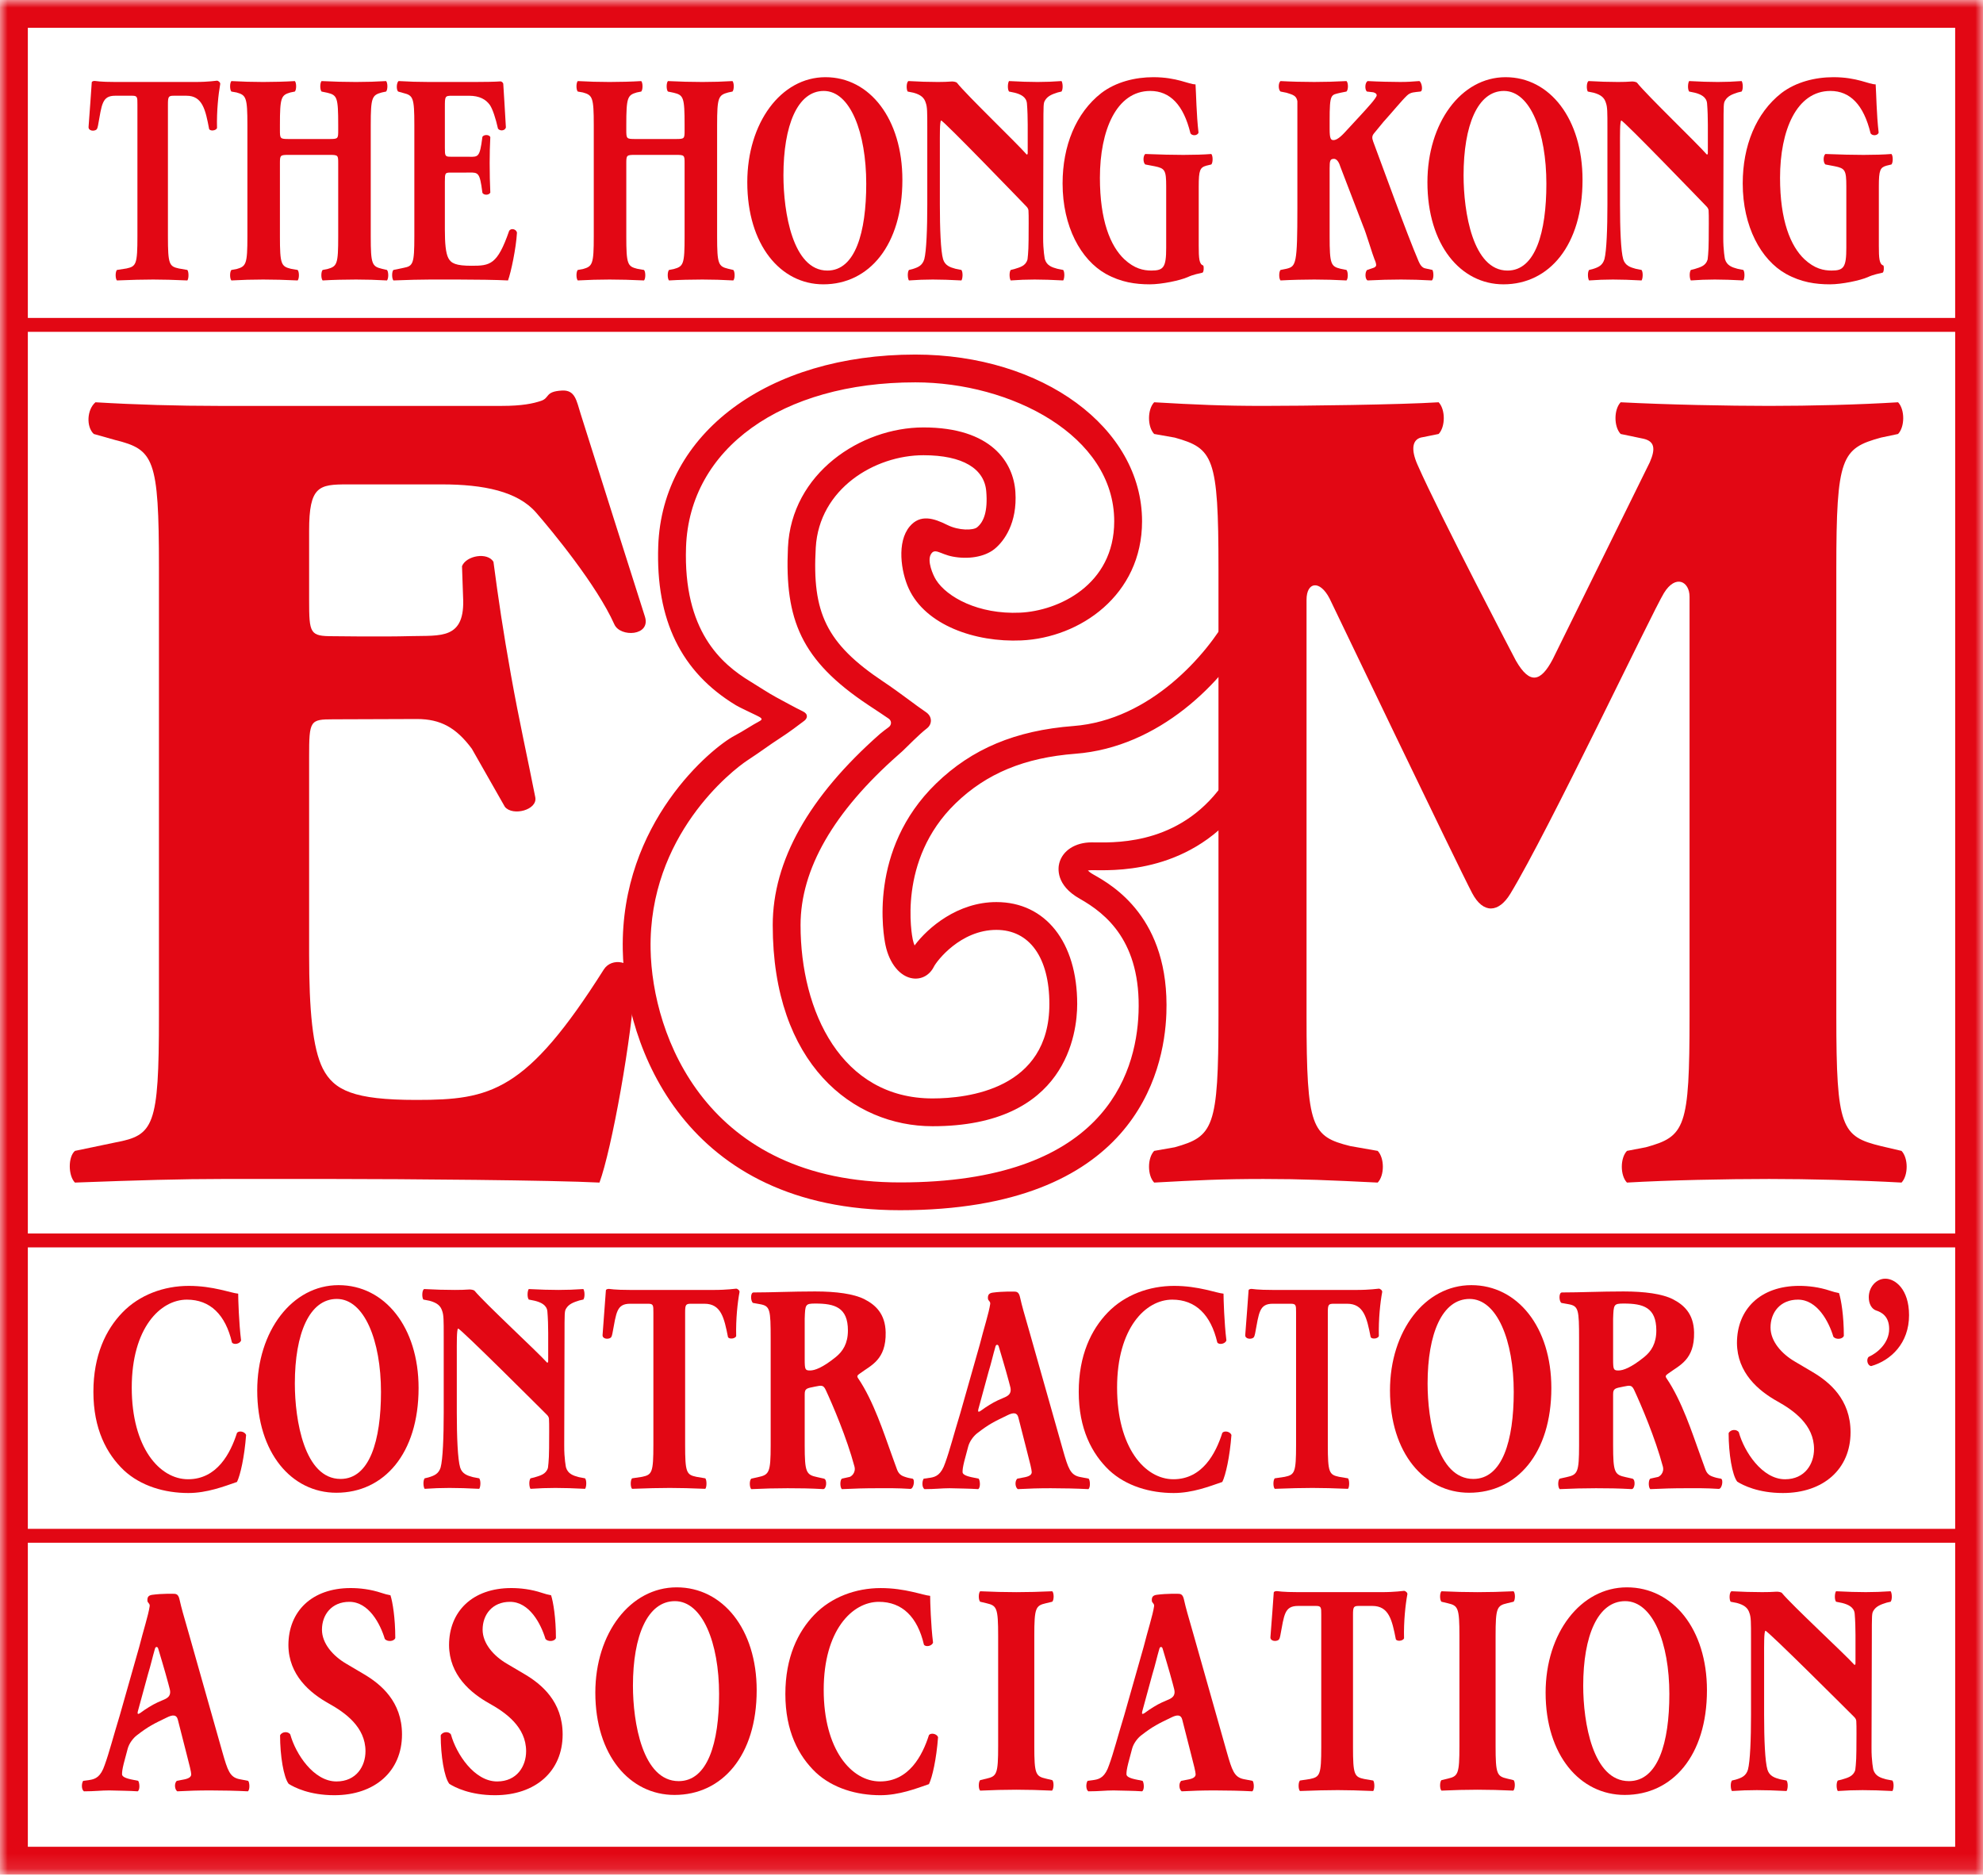 <?xml version="1.0" encoding="UTF-8"?>
<svg width="130px" height="123px" viewBox="0 0 130 123" version="1.1" xmlns="http://www.w3.org/2000/svg" xmlns:xlink="http://www.w3.org/1999/xlink">
    <!-- Generator: Sketch 51.3 (57544) - http://www.bohemiancoding.com/sketch -->
    <title>Group 77</title>
    <desc>Created with Sketch.</desc>
    <defs>
        <polygon id="path-1" points="0 122.886 130 122.886 130 0 0 0"></polygon>
    </defs>
    <g id="About-HKEMCA" stroke="none" stroke-width="1" fill="none" fill-rule="evenodd">
        <g id="about-hkemca" transform="translate(-577, -422)">
            <g id="side-menu">
                <g id="Group-77" transform="translate(577, 422)">
                    <path d="M9.009,6.845 C9.009,6.374 9.009,6.276 8.673,6.276 L7.549,6.276 C6.686,6.276 6.676,6.845 6.426,8.226 C6.412,8.303 6.379,8.449 6.323,8.494 C6.164,8.622 5.786,8.585 5.806,8.317 C5.906,7.002 5.961,6.187 6.015,5.404 C6.021,5.322 6.141,5.306 6.211,5.306 C6.281,5.306 6.519,5.374 7.582,5.374 L12.786,5.374 C13.709,5.374 14.143,5.289 14.227,5.289 C14.311,5.289 14.456,5.408 14.437,5.51 C14.316,6.181 14.199,7.277 14.227,8.396 C14.157,8.572 13.779,8.612 13.709,8.454 C13.472,7.198 13.276,6.276 12.226,6.276 L11.387,6.276 C11.051,6.276 11.009,6.335 11.009,6.845 L11.009,15.499 C11.009,17.324 11.093,17.462 11.723,17.599 L12.282,17.697 C12.381,17.815 12.381,18.266 12.282,18.384 C11.373,18.344 10.674,18.325 10.044,18.325 C9.372,18.325 8.645,18.344 7.666,18.384 C7.554,18.266 7.554,17.815 7.666,17.697 L8.295,17.599 C8.925,17.462 9.009,17.324 9.009,15.499 L9.009,6.845 Z" id="Fill-1" fill="#E20714"></path>
                    <path d="M29.164,9.685 C29.164,10.235 29.178,10.274 29.556,10.274 L30.521,10.274 C31.248,10.274 31.402,10.4 31.556,9.459 L31.626,8.968 C31.724,8.811 32.074,8.811 32.144,8.988 C32.116,9.615 32.101,9.939 32.101,10.684 C32.101,11.43 32.116,11.993 32.144,12.621 C32.074,12.797 31.724,12.817 31.626,12.64 L31.556,12.15 C31.402,11.208 31.248,11.314 30.521,11.314 L29.556,11.314 C29.178,11.314 29.164,11.334 29.164,11.923 L29.164,15.048 C29.164,15.951 29.22,16.578 29.388,16.912 C29.569,17.265 29.89,17.422 30.912,17.422 C32.129,17.422 32.604,17.363 33.374,15.146 C33.486,14.93 33.836,15.009 33.891,15.244 C33.836,16.265 33.499,17.854 33.304,18.384 C32.563,18.345 31.164,18.325 30.017,18.325 L28.199,18.325 C27.527,18.325 26.842,18.345 25.792,18.384 C25.68,18.266 25.68,17.795 25.792,17.697 L26.45,17.56 C27.079,17.442 27.163,17.305 27.163,15.499 L27.163,8.179 C27.163,6.394 27.079,6.257 26.45,6.1 L26.1,6.001 C25.974,5.884 25.988,5.432 26.128,5.314 C26.786,5.354 27.471,5.374 28.143,5.374 L31.108,5.374 C31.821,5.374 32.471,5.361 32.799,5.336 C32.883,5.329 32.989,5.421 32.993,5.502 C33.023,6.013 33.104,7.221 33.165,8.356 C33.109,8.573 32.787,8.612 32.647,8.435 C32.493,7.748 32.298,7.159 32.116,6.885 C31.85,6.512 31.43,6.277 30.745,6.277 L29.625,6.277 C29.164,6.277 29.164,6.316 29.164,7.041 L29.164,9.685 Z" id="Fill-3" fill="#E20714"></path>
                    <path d="M41.646,10.153 C41.073,10.153 41.058,10.173 41.058,10.722 L41.058,15.499 C41.058,17.324 41.142,17.461 41.772,17.619 L42.219,17.697 C42.332,17.815 42.332,18.266 42.219,18.384 C41.422,18.344 40.591,18.325 39.961,18.325 C39.29,18.325 38.59,18.344 37.877,18.384 C37.765,18.266 37.765,17.815 37.877,17.697 L38.213,17.638 C38.842,17.461 38.926,17.324 38.926,15.499 L38.926,8.2 C38.926,6.374 38.842,6.237 38.213,6.061 L37.877,6.002 C37.765,5.884 37.765,5.433 37.877,5.315 C38.562,5.354 39.29,5.374 39.961,5.374 C40.591,5.374 41.422,5.354 42.038,5.315 C42.15,5.433 42.15,5.884 42.038,6.002 L41.744,6.061 C41.142,6.237 41.058,6.374 41.058,8.2 L41.058,8.524 C41.058,9.093 41.073,9.113 41.646,9.113 L44.292,9.113 C44.88,9.113 44.88,9.093 44.88,8.524 L44.88,8.2 C44.88,6.374 44.81,6.237 44.166,6.08 L43.788,6.002 C43.677,5.884 43.677,5.433 43.788,5.315 C44.558,5.354 45.375,5.374 46.047,5.374 C46.732,5.374 47.376,5.354 48.02,5.315 C48.131,5.433 48.131,5.884 48.02,6.002 L47.74,6.061 C47.096,6.237 47.012,6.374 47.012,8.2 L47.012,15.499 C47.012,17.324 47.096,17.461 47.74,17.619 L48.075,17.697 C48.187,17.815 48.187,18.266 48.075,18.384 C47.376,18.344 46.69,18.325 46.047,18.325 C45.348,18.325 44.53,18.344 43.859,18.384 C43.747,18.266 43.747,17.815 43.859,17.697 L44.166,17.638 C44.81,17.461 44.88,17.324 44.88,15.499 L44.88,10.722 C44.88,10.173 44.88,10.153 44.292,10.153 L41.646,10.153 Z" id="Fill-5" fill="#E20714"></path>
                    <path d="M18.939,10.153 C18.365,10.153 18.351,10.173 18.351,10.722 L18.351,15.499 C18.351,17.324 18.435,17.461 19.064,17.619 L19.512,17.697 C19.624,17.815 19.624,18.266 19.512,18.384 C18.715,18.344 17.883,18.325 17.254,18.325 C16.582,18.325 15.883,18.344 15.169,18.384 C15.057,18.266 15.057,17.815 15.169,17.697 L15.505,17.638 C16.135,17.461 16.219,17.324 16.219,15.499 L16.219,8.2 C16.219,6.374 16.135,6.237 15.505,6.061 L15.169,6.002 C15.057,5.884 15.057,5.433 15.169,5.315 C15.855,5.354 16.582,5.374 17.254,5.374 C17.883,5.374 18.715,5.354 19.33,5.315 C19.442,5.433 19.442,5.884 19.33,6.002 L19.037,6.061 C18.435,6.237 18.351,6.374 18.351,8.2 L18.351,8.524 C18.351,9.093 18.365,9.113 18.939,9.113 L21.585,9.113 C22.172,9.113 22.172,9.093 22.172,8.524 L22.172,8.2 C22.172,6.374 22.102,6.237 21.459,6.08 L21.081,6.002 C20.969,5.884 20.969,5.433 21.081,5.315 C21.851,5.354 22.668,5.374 23.339,5.374 C24.025,5.374 24.669,5.354 25.312,5.315 C25.424,5.433 25.424,5.884 25.312,6.002 L25.032,6.061 C24.389,6.237 24.305,6.374 24.305,8.2 L24.305,15.499 C24.305,17.324 24.389,17.461 25.032,17.619 L25.368,17.697 C25.48,17.815 25.48,18.266 25.368,18.384 C24.669,18.344 23.983,18.325 23.339,18.325 C22.64,18.325 21.823,18.344 21.151,18.384 C21.039,18.266 21.039,17.815 21.151,17.697 L21.459,17.638 C22.102,17.461 22.172,17.324 22.172,15.499 L22.172,10.722 C22.172,10.173 22.172,10.153 21.585,10.153 L18.939,10.153 Z" id="Fill-7" fill="#E20714"></path>
                    <path d="M87.167,8.458 C87.167,9.106 87.252,9.184 87.419,9.184 C87.713,9.184 88.055,8.796 88.36,8.462 C89.006,7.756 89.452,7.295 89.898,6.773 C90.083,6.557 90.252,6.329 90.252,6.25 C90.252,6.172 90.218,6.11 90.037,6.051 L89.609,6.001 C89.455,5.865 89.483,5.393 89.665,5.315 C90.378,5.354 91.281,5.373 91.784,5.373 C92.302,5.373 92.487,5.354 93.047,5.314 C93.214,5.393 93.308,5.977 93.117,6.001 C92.727,6.051 92.483,6.029 92.236,6.266 C91.882,6.603 91.297,7.326 90.698,7.986 C90.698,7.986 90.237,8.539 90.067,8.754 C89.953,8.899 89.929,9.031 90.021,9.276 C90.594,10.802 92.213,15.295 93.004,17.139 C93.097,17.353 93.235,17.569 93.463,17.599 L93.91,17.697 C93.995,17.873 93.995,18.286 93.868,18.384 C93.169,18.344 92.498,18.325 91.854,18.325 C91.141,18.325 90.441,18.344 89.658,18.384 C89.476,18.305 89.476,17.815 89.629,17.697 L89.979,17.579 C90.133,17.54 90.217,17.462 90.217,17.383 C90.217,17.304 90.189,17.167 90.105,16.991 C90.021,16.814 89.515,15.145 89.375,14.85 L87.859,10.902 C87.767,10.595 87.614,10.402 87.436,10.413 C87.202,10.427 87.167,10.524 87.167,11.036 L87.167,15.499 C87.167,17.324 87.252,17.462 87.881,17.618 L88.272,17.697 C88.385,17.834 88.385,18.266 88.272,18.384 C87.531,18.344 86.832,18.325 86.16,18.325 C85.531,18.325 84.689,18.344 83.947,18.384 C83.835,18.266 83.835,17.815 83.947,17.697 L84.34,17.618 C84.969,17.462 85.052,17.324 85.052,13.639 L85.052,6.634 C85.052,6.634 85.024,6.466 84.947,6.374 C84.823,6.226 84.686,6.189 84.34,6.08 L83.947,6.001 C83.794,5.884 83.794,5.432 83.947,5.315 C84.647,5.354 85.461,5.373 86.16,5.373 C86.832,5.373 87.531,5.354 88.272,5.315 C88.398,5.432 88.398,5.884 88.272,6.001 L87.881,6.08 C87.252,6.237 87.167,6.099 87.167,7.925 L87.167,8.458 Z" id="Fill-9" fill="#E20714"></path>
                    <path d="M98.592,5.962 C96.871,5.962 95.948,8.219 95.948,11.496 C95.948,13.89 96.549,17.737 98.83,17.737 C100.662,17.737 101.376,15.225 101.376,12.046 C101.376,8.69 100.327,5.962 98.592,5.962 M103.746,11.791 C103.746,16.068 101.572,18.639 98.564,18.639 C95.752,18.639 93.578,16.049 93.578,11.947 C93.578,8.062 95.78,5.06 98.704,5.06 C101.614,5.06 103.746,7.807 103.746,11.791" id="Fill-11" fill="#E20714"></path>
                    <path d="M112.018,15.724 C112.02,15.109 112.035,14.086 112.012,13.811 C111.998,13.641 111.905,13.569 111.813,13.47 C111.813,13.47 106.375,7.828 106.283,7.9 C106.19,7.971 106.203,8.866 106.203,9.592 L106.203,13.4 C106.203,14.989 106.259,16.461 106.413,16.991 C106.539,17.403 106.861,17.52 107.224,17.618 L107.617,17.697 C107.728,17.854 107.7,18.266 107.617,18.384 C106.861,18.345 106.302,18.325 105.741,18.325 C105.224,18.325 104.706,18.345 104.175,18.384 C104.091,18.266 104.063,17.854 104.175,17.697 L104.413,17.638 C104.79,17.52 105.056,17.403 105.182,16.991 C105.322,16.461 105.378,14.989 105.378,13.4 L105.378,8.415 C105.378,7.336 105.378,7.022 105.28,6.747 C105.182,6.414 104.972,6.218 104.482,6.08 L104.091,6.001 C103.993,5.844 104.007,5.374 104.147,5.314 C104.804,5.354 105.504,5.374 106.078,5.374 C106.416,5.374 106.72,5.364 106.973,5.343 C107.075,5.335 107.274,5.366 107.327,5.432 C107.955,6.229 111.277,9.415 111.888,10.122 C111.92,10.16 111.961,10.102 111.961,10.043 C111.961,9.98 111.962,9.93 111.962,9.756 L111.962,8.179 C111.962,7.772 111.948,7.209 111.911,6.78 C111.875,6.351 111.491,6.178 111.114,6.08 L110.736,6.001 C110.624,5.844 110.652,5.432 110.736,5.314 C111.491,5.354 112.037,5.374 112.611,5.374 C113.129,5.374 113.632,5.354 114.177,5.314 C114.262,5.432 114.289,5.844 114.177,6.001 L113.926,6.061 C113.562,6.178 113.259,6.292 113.088,6.599 C112.991,6.771 112.991,6.845 112.991,8.435 C112.991,8.435 112.979,14.74 112.973,15.539 C112.966,16.429 113.085,16.991 113.085,16.991 C113.209,17.403 113.533,17.52 113.896,17.618 L114.289,17.697 C114.4,17.854 114.372,18.266 114.289,18.384 C113.533,18.345 112.973,18.325 112.413,18.325 C111.896,18.325 111.378,18.345 110.847,18.384 C110.763,18.266 110.735,17.854 110.847,17.697 L111.085,17.638 C111.462,17.52 111.819,17.434 111.944,17.022 C111.944,17.022 112.016,16.563 112.018,15.724" id="Fill-13" fill="#E20714"></path>
                    <path d="M123.172,16.108 C123.172,16.932 123.201,17.324 123.467,17.403 C123.523,17.481 123.508,17.815 123.425,17.873 C123.187,17.933 122.823,17.991 122.445,18.168 C121.955,18.384 120.752,18.639 119.969,18.639 C119.018,18.639 118.074,18.502 117.081,17.952 C115.444,17.03 114.248,14.852 114.248,12.026 C114.248,9.573 115.108,7.414 116.787,6.1 C117.738,5.374 119.003,5.06 120.193,5.06 C121.746,5.06 122.515,5.531 122.963,5.531 C123.005,6.119 123.019,7.493 123.159,8.69 C123.103,8.905 122.725,8.925 122.627,8.73 C122.179,6.885 121.298,5.962 119.997,5.962 C117.773,5.962 116.695,8.553 116.695,11.653 C116.695,14.459 117.381,16.127 118.29,16.991 C118.962,17.618 119.557,17.736 120.075,17.736 C120.872,17.736 121.04,17.521 121.04,16.245 L121.04,12.215 C121.04,11.155 120.956,11.037 120.285,10.899 L119.669,10.782 C119.515,10.664 119.515,10.213 119.669,10.095 C120.662,10.134 121.48,10.154 122.165,10.154 C122.837,10.154 123.523,10.134 123.998,10.095 C124.11,10.213 124.11,10.664 123.998,10.782 L123.676,10.86 C123.257,10.978 123.172,11.155 123.172,12.215 L123.172,16.108 Z" id="Fill-15" fill="#E20714"></path>
                    <path d="M54.004,5.962 C52.284,5.962 51.36,8.219 51.36,11.496 C51.36,13.89 51.962,17.737 54.242,17.737 C56.075,17.737 56.788,15.225 56.788,12.046 C56.788,8.69 55.739,5.962 54.004,5.962 M59.158,11.791 C59.158,16.068 56.984,18.639 53.976,18.639 C51.164,18.639 48.99,16.049 48.99,11.947 C48.99,8.062 51.192,5.06 54.116,5.06 C57.026,5.06 59.158,7.807 59.158,11.791" id="Fill-17" fill="#E20714"></path>
                    <path d="M67.431,15.724 C67.432,15.109 67.447,14.086 67.424,13.811 C67.411,13.641 67.317,13.569 67.225,13.47 C67.225,13.47 61.787,7.828 61.695,7.9 C61.602,7.971 61.615,8.866 61.615,9.592 L61.615,13.4 C61.615,14.989 61.671,16.461 61.825,16.991 C61.951,17.403 62.273,17.52 62.637,17.618 L63.028,17.697 C63.14,17.854 63.112,18.266 63.028,18.384 C62.273,18.345 61.713,18.325 61.154,18.325 C60.636,18.325 60.118,18.345 59.587,18.384 C59.503,18.266 59.475,17.854 59.587,17.697 L59.825,17.638 C60.203,17.52 60.468,17.403 60.594,16.991 C60.734,16.461 60.79,14.989 60.79,13.4 L60.79,8.415 C60.79,7.336 60.79,7.022 60.692,6.747 C60.594,6.414 60.384,6.218 59.895,6.08 L59.503,6.001 C59.405,5.844 59.419,5.374 59.559,5.314 C60.216,5.354 60.916,5.374 61.489,5.374 C61.828,5.374 62.132,5.364 62.385,5.343 C62.487,5.335 62.686,5.366 62.739,5.432 C63.367,6.229 66.689,9.415 67.3,10.122 C67.333,10.16 67.374,10.102 67.374,10.043 C67.374,9.98 67.374,9.93 67.374,9.756 L67.374,8.179 C67.374,7.772 67.36,7.209 67.323,6.78 C67.287,6.351 66.904,6.178 66.526,6.08 L66.148,6.001 C66.036,5.844 66.064,5.432 66.148,5.314 C66.904,5.354 67.449,5.374 68.023,5.374 C68.541,5.374 69.044,5.354 69.59,5.314 C69.674,5.432 69.702,5.844 69.59,6.001 L69.338,6.061 C68.974,6.178 68.671,6.292 68.5,6.599 C68.404,6.771 68.403,6.845 68.403,8.435 C68.403,8.435 68.392,14.74 68.386,15.539 C68.378,16.429 68.498,16.991 68.498,16.991 C68.621,17.403 68.945,17.52 69.309,17.618 L69.701,17.697 C69.813,17.854 69.784,18.266 69.701,18.384 C68.945,18.345 68.386,18.325 67.826,18.325 C67.308,18.325 66.791,18.345 66.259,18.384 C66.175,18.266 66.147,17.854 66.259,17.697 L66.497,17.638 C66.875,17.52 67.231,17.434 67.357,17.022 C67.357,17.022 67.429,16.563 67.431,15.724" id="Fill-19" fill="#E20714"></path>
                    <path d="M78.585,16.108 C78.585,16.932 78.613,17.324 78.879,17.403 C78.935,17.481 78.92,17.815 78.837,17.873 C78.599,17.933 78.235,17.991 77.857,18.168 C77.368,18.384 76.164,18.639 75.381,18.639 C74.43,18.639 73.486,18.502 72.493,17.952 C70.857,17.03 69.66,14.852 69.66,12.026 C69.66,9.573 70.521,7.414 72.2,6.1 C73.151,5.374 74.416,5.06 75.605,5.06 C77.158,5.06 77.927,5.531 78.375,5.531 C78.417,6.119 78.431,7.493 78.571,8.69 C78.515,8.905 78.137,8.925 78.04,8.73 C77.591,6.885 76.71,5.962 75.409,5.962 C73.185,5.962 72.107,8.553 72.107,11.653 C72.107,14.459 72.793,16.127 73.703,16.991 C74.374,17.618 74.969,17.736 75.487,17.736 C76.284,17.736 76.452,17.521 76.452,16.245 L76.452,12.215 C76.452,11.155 76.369,11.037 75.697,10.899 L75.081,10.782 C74.927,10.664 74.927,10.213 75.081,10.095 C76.075,10.134 76.892,10.154 77.578,10.154 C78.249,10.154 78.935,10.134 79.41,10.095 C79.523,10.213 79.523,10.664 79.41,10.782 L79.088,10.86 C78.669,10.978 78.585,11.155 78.585,12.215 L78.585,16.108 Z" id="Fill-21" fill="#E20714"></path>
                    <path d="M20.265,39.339 C20.265,41.547 20.322,41.706 21.839,41.706 C21.839,41.706 25.08,41.752 26.928,41.7 C28.879,41.646 30.522,41.957 30.357,39.103 L30.288,37.113 C30.565,36.423 31.948,36.177 32.349,36.826 C32.68,39.33 32.974,41.314 33.5,44.264 C34.025,47.215 34.607,49.784 35.091,52.262 C35.254,53.099 33.611,53.522 33.099,52.892 L30.932,49.084 C29.906,47.699 28.879,47.135 27.339,47.135 L21.839,47.154 C20.322,47.154 20.265,47.233 20.265,49.6 L20.265,62.564 C20.265,66.191 20.49,68.713 21.164,70.054 C21.895,71.474 23.184,72.105 27.287,72.105 C32.179,72.105 34.498,71.591 39.581,63.558 C40.104,62.733 41.437,63.007 41.661,63.952 C41.437,68.053 40.087,75.394 39.3,77.523 C36.321,77.366 26.498,77.287 21.888,77.287 L14.58,77.287 C11.882,77.287 9.127,77.366 4.911,77.523 C4.461,77.052 4.461,75.84 4.911,75.446 L7.553,74.894 C10.083,74.42 10.42,73.868 10.42,66.613 L10.42,37.202 C10.42,30.027 10.083,29.476 7.553,28.845 L6.148,28.449 C5.642,27.978 5.697,26.845 6.26,26.371 C8.902,26.53 11.656,26.609 14.355,26.609 L32.883,26.609 C34.227,26.609 34.947,26.454 35.468,26.279 C36.058,26.082 35.708,25.668 36.836,25.602 C37.709,25.55 37.79,26.258 38.068,27.139 C39.24,30.845 41.295,37.35 42.278,40.418 C42.688,41.7 40.662,41.795 40.276,40.931 C39.121,38.349 36.169,34.779 35.142,33.599 C33.934,32.212 31.714,31.754 28.96,31.754 L22.77,31.754 C20.914,31.754 20.265,31.861 20.265,34.779 L20.265,39.339 Z" id="Fill-23" fill="#E20714"></path>
                    <path d="M87.164,39.236 C86.519,37.989 85.653,38.149 85.653,39.317 L85.653,66.614 C85.653,73.947 85.99,74.498 88.52,75.13 L90.318,75.446 C90.769,75.918 90.769,77.052 90.318,77.523 C87.115,77.366 85.366,77.287 82.837,77.287 C80.139,77.287 78.53,77.366 75.664,77.523 C75.214,77.052 75.214,75.918 75.664,75.446 L77.013,75.208 C79.542,74.498 79.88,73.947 79.88,66.614 L79.88,37.282 C79.88,29.948 79.542,29.396 77.013,28.687 L75.664,28.449 C75.214,27.977 75.214,26.845 75.664,26.371 C78.418,26.53 80.139,26.608 82.837,26.608 C85.366,26.608 91.84,26.53 94.313,26.371 C94.763,26.845 94.763,27.977 94.313,28.449 L93.134,28.687 C92.605,28.843 92.478,29.445 92.926,30.462 C94.417,33.843 99.374,43.301 99.374,43.301 C100.3,44.919 101.02,44.684 101.791,43.22 L108.157,30.302 C108.561,29.376 108.44,28.934 107.764,28.766 L106.246,28.449 C105.794,27.977 105.794,26.845 106.246,26.371 C109.336,26.53 113.28,26.608 115.979,26.608 C118.733,26.608 121.846,26.53 124.433,26.371 C124.882,26.845 124.882,27.977 124.433,28.449 L123.309,28.687 C120.722,29.396 120.384,29.948 120.384,37.282 L120.384,66.614 C120.384,73.947 120.722,74.498 123.309,75.13 L124.659,75.446 C125.108,75.918 125.108,77.052 124.659,77.523 C121.846,77.366 118.564,77.287 115.979,77.287 C113.17,77.287 109.356,77.366 106.658,77.523 C106.209,77.052 106.209,75.918 106.658,75.446 L107.896,75.208 C110.479,74.498 110.762,73.947 110.762,66.614 L110.762,39.115 C110.762,38.115 109.851,37.627 109.085,38.874 C108.318,40.121 101.509,54.488 99.011,58.593 C98.25,59.843 97.238,59.921 96.513,58.553 C95.628,56.882 87.164,39.236 87.164,39.236" id="Fill-25" fill="#E20714"></path>
                    <path d="M59.01,79.335 C44.895,79.335 40.939,68.597 40.827,62.252 C40.679,53.919 46.673,49.002 48.161,48.225 C48.737,47.924 49.247,47.565 49.809,47.266 C50.071,47.127 49.855,47.03 49.58,46.893 C49.248,46.727 48.504,46.389 48.241,46.23 C44.649,44.056 42.985,40.644 43.152,35.8 C43.407,28.406 50.338,23.243 60.007,23.243 C68.341,23.243 74.87,28.044 74.87,34.172 C74.87,39.017 70.792,41.812 66.956,41.982 C63.91,42.119 60.673,40.972 59.575,38.585 C59.065,37.475 58.778,35.529 59.64,34.508 C60.333,33.688 61.218,33.971 62.101,34.412 C62.867,34.795 63.804,34.773 64.055,34.568 C64.498,34.209 64.764,33.511 64.656,32.21 C64.535,30.731 63.131,29.842 60.538,29.842 C57.341,29.842 53.703,32.041 53.479,35.897 C53.233,40.142 54.144,42.177 57.922,44.693 C58.984,45.4 60.074,46.265 60.697,46.68 C61.147,46.98 61.102,47.489 60.771,47.744 C60.212,48.176 59.47,48.956 59.164,49.239 C59.101,49.297 59.01,49.377 58.897,49.477 C54.64,53.226 52.482,56.984 52.482,60.644 C52.482,66.3 55.158,72.007 61.136,72.007 C63.438,72.007 68.794,71.404 68.794,65.819 C68.794,62.775 67.496,60.958 65.321,60.958 C62.964,60.958 61.409,62.998 61.222,63.373 C60.948,63.92 60.425,64.214 59.852,64.14 C59.014,64.032 58.307,63.176 58.051,61.959 C57.919,61.333 56.89,55.711 61.364,51.366 C63.714,49.084 66.574,47.886 70.366,47.594 C75.447,47.204 79.147,42.867 80.533,40.366 L82.129,41.248 C80.189,44.751 75.981,48.991 70.506,49.411 C67.163,49.668 64.662,50.704 62.636,52.672 C58.797,56.4 59.793,61.374 59.837,61.584 C59.87,61.741 59.912,61.871 59.957,61.979 C60.827,60.811 62.783,59.135 65.321,59.135 C68.539,59.135 70.618,61.759 70.618,65.819 C70.618,67.698 69.934,73.829 61.136,73.829 C55.921,73.829 50.658,69.752 50.658,60.644 C50.658,56.438 53.024,52.221 57.69,48.11 C57.791,48.022 58.153,47.742 58.221,47.699 C58.476,47.534 58.46,47.254 58.266,47.114 C58.02,46.939 57.492,46.597 56.91,46.209 C52.514,43.282 51.44,40.626 51.655,35.897 C51.875,31.024 56.43,28.02 60.538,28.02 C64.987,28.02 66.436,30.302 66.566,32.249 C66.701,34.284 65.826,35.478 65.206,35.982 C64.521,36.538 63.424,36.673 62.452,36.486 C61.621,36.326 61.27,35.879 61.014,36.358 C60.785,36.787 61.141,37.661 61.366,38.018 C62.069,39.134 64.134,40.289 66.875,40.162 C69.356,40.052 73.045,38.366 73.045,34.172 C73.045,28.548 66.278,25.065 60.007,25.065 C51.239,25.065 45.198,29.404 44.975,35.862 C44.786,41.359 47.288,43.523 49.186,44.672 C49.71,44.989 50.371,45.432 50.889,45.71 C51.367,45.967 52.162,46.407 52.638,46.635 C53.008,46.813 52.933,47.094 52.728,47.249 C52.353,47.534 51.761,47.985 51.138,48.387 C50.358,48.891 49.976,49.204 49.001,49.843 C47.992,50.503 42.519,54.779 42.651,62.22 C42.752,67.9 46.31,77.513 59.01,77.513 C72.255,77.513 74.488,70.539 74.64,66.382 C74.81,61.737 72.521,59.896 70.785,58.916 C69.205,58.024 69.359,56.903 69.444,56.58 C69.662,55.755 70.495,55.221 71.566,55.221 L71.818,55.224 C73.405,55.243 77.624,55.291 80.37,51.12 L81.894,52.122 C78.6,57.125 73.477,57.067 71.797,57.045 L71.566,57.043 C71.463,57.043 71.381,57.055 71.318,57.069 C71.389,57.137 71.502,57.228 71.683,57.33 C72.922,58.029 76.693,60.159 76.464,66.449 C76.322,70.324 74.338,79.335 59.01,79.335" id="Fill-27" fill="#E20714"></path>
                    <path d="M42.834,86.037 C42.834,85.565 42.834,85.466 42.485,85.466 L41.316,85.466 C40.418,85.466 40.408,86.037 40.147,87.421 C40.133,87.497 40.099,87.643 40.041,87.688 C39.875,87.818 39.482,87.78 39.503,87.511 C39.606,86.194 39.664,85.377 39.72,84.592 C39.726,84.511 39.851,84.493 39.924,84.493 C39.996,84.493 40.244,84.562 41.35,84.562 L46.763,84.562 C47.724,84.562 48.175,84.477 48.262,84.477 C48.349,84.477 48.5,84.596 48.481,84.699 C48.355,85.371 48.233,86.469 48.262,87.591 C48.19,87.768 47.796,87.807 47.724,87.649 C47.476,86.391 47.273,85.466 46.181,85.466 L45.308,85.466 C44.959,85.466 44.915,85.526 44.915,86.037 L44.915,94.708 C44.915,96.537 45.002,96.675 45.658,96.813 L46.239,96.911 C46.341,97.029 46.341,97.482 46.239,97.599 C45.294,97.56 44.566,97.541 43.911,97.541 C43.213,97.541 42.456,97.56 41.437,97.599 C41.321,97.482 41.321,97.029 41.437,96.911 L42.092,96.813 C42.747,96.675 42.834,96.537 42.834,94.708 L42.834,86.037 Z" id="Fill-29" fill="#E20714"></path>
                    <path d="M84.967,86.037 C84.967,85.565 84.967,85.466 84.617,85.466 L83.448,85.466 C82.55,85.466 82.54,86.037 82.28,87.421 C82.265,87.497 82.231,87.643 82.173,87.688 C82.008,87.818 81.614,87.78 81.635,87.511 C81.739,86.194 81.797,85.377 81.853,84.592 C81.858,84.511 81.983,84.493 82.056,84.493 C82.129,84.493 82.376,84.562 83.482,84.562 L88.896,84.562 C89.856,84.562 90.307,84.477 90.394,84.477 C90.482,84.477 90.632,84.596 90.613,84.699 C90.487,85.371 90.366,86.469 90.394,87.591 C90.322,87.768 89.929,87.807 89.856,87.649 C89.609,86.391 89.405,85.466 88.313,85.466 L87.44,85.466 C87.091,85.466 87.048,85.526 87.048,86.037 L87.048,94.708 C87.048,96.537 87.135,96.675 87.79,96.813 L88.372,96.911 C88.473,97.029 88.473,97.482 88.372,97.599 C87.426,97.56 86.698,97.541 86.043,97.541 C85.345,97.541 84.588,97.56 83.569,97.599 C83.454,97.482 83.454,97.029 83.569,96.911 L84.225,96.813 C84.88,96.675 84.967,96.537 84.967,94.708 L84.967,86.037 Z" id="Fill-31" fill="#E20714"></path>
                    <path d="M22.08,85.151 C20.289,85.151 19.329,87.414 19.329,90.697 C19.329,93.096 19.955,96.951 22.326,96.951 C24.233,96.951 24.976,94.434 24.976,91.248 C24.976,87.885 23.884,85.151 22.08,85.151 M27.441,90.992 C27.441,95.279 25.18,97.856 22.05,97.856 C19.125,97.856 16.863,95.259 16.863,91.149 C16.863,87.256 19.154,84.247 22.195,84.247 C25.223,84.247 27.441,87 27.441,90.992" id="Fill-33" fill="#E20714"></path>
                    <path d="M96.34,85.151 C94.55,85.151 93.589,87.414 93.589,90.697 C93.589,93.096 94.216,96.951 96.587,96.951 C98.494,96.951 99.237,94.434 99.237,91.248 C99.237,87.885 98.144,85.151 96.34,85.151 M101.702,90.992 C101.702,95.279 99.441,97.856 96.311,97.856 C93.386,97.856 91.124,95.259 91.124,91.149 C91.124,87.256 93.415,84.247 96.456,84.247 C99.484,84.247 101.702,87 101.702,90.992" id="Fill-35" fill="#E20714"></path>
                    <path d="M35.997,94.934 C35.998,94.318 36.013,93.292 35.99,93.017 C35.976,92.847 35.879,92.775 35.783,92.676 C35.783,92.676 30.127,87.021 30.03,87.093 C29.934,87.165 29.947,88.062 29.947,88.79 L29.947,92.605 C29.947,94.198 30.006,95.672 30.167,96.203 C30.297,96.616 30.631,96.734 31.01,96.833 L31.417,96.911 C31.534,97.069 31.504,97.482 31.417,97.599 C30.631,97.56 30.05,97.541 29.467,97.541 C28.929,97.541 28.39,97.56 27.838,97.599 C27.75,97.482 27.721,97.069 27.838,96.911 L28.084,96.852 C28.478,96.734 28.754,96.616 28.885,96.203 C29.031,95.672 29.089,94.198 29.089,92.605 L29.089,87.61 C29.089,86.528 29.089,86.214 28.988,85.938 C28.885,85.605 28.667,85.408 28.158,85.27 L27.75,85.191 C27.648,85.034 27.663,84.561 27.808,84.503 C28.493,84.542 29.22,84.561 29.817,84.561 C30.169,84.561 30.485,84.553 30.748,84.532 C30.854,84.524 31.061,84.555 31.116,84.62 C31.77,85.419 35.225,88.612 35.861,89.321 C35.894,89.358 35.937,89.3 35.937,89.241 C35.937,89.178 35.938,89.128 35.938,88.953 L35.938,87.373 C35.938,86.965 35.923,86.401 35.885,85.972 C35.847,85.542 35.448,85.368 35.056,85.27 L34.663,85.191 C34.546,85.034 34.576,84.62 34.663,84.503 C35.448,84.542 36.015,84.561 36.613,84.561 C37.151,84.561 37.674,84.542 38.243,84.503 C38.329,84.62 38.358,85.034 38.243,85.191 L37.981,85.25 C37.602,85.368 37.286,85.483 37.109,85.789 C37.009,85.962 37.009,86.037 37.009,87.63 C37.009,87.63 36.996,93.948 36.989,94.749 C36.982,95.641 37.107,96.203 37.107,96.203 C37.236,96.616 37.572,96.734 37.949,96.833 L38.358,96.911 C38.474,97.069 38.444,97.482 38.358,97.599 C37.572,97.56 36.989,97.541 36.407,97.541 C35.869,97.541 35.33,97.56 34.778,97.599 C34.691,97.482 34.661,97.069 34.778,96.911 L35.025,96.852 C35.417,96.734 35.788,96.648 35.919,96.234 C35.919,96.234 35.995,95.775 35.997,94.934" id="Fill-37" fill="#E20714"></path>
                    <path d="M15.615,84.805 C15.615,85.158 15.662,86.728 15.804,87.866 C15.741,88.101 15.317,88.18 15.206,88.003 C14.782,86.179 13.776,85.197 12.252,85.197 C10.507,85.197 8.637,87.061 8.637,90.966 C8.637,94.872 10.445,96.971 12.33,96.971 C14.232,96.971 15.112,95.264 15.537,93.93 C15.662,93.773 16.039,93.831 16.134,94.067 C16.024,95.52 15.756,96.697 15.537,97.148 C14.688,97.442 13.572,97.874 12.346,97.874 C10.806,97.874 9.235,97.422 8.118,96.382 C6.987,95.303 6.123,93.675 6.123,91.241 C6.123,88.847 6.94,87.16 8.024,86.041 C9.14,84.883 10.743,84.295 12.377,84.295 C13.981,84.295 15.143,84.766 15.615,84.805" id="Fill-39" fill="#E20714"></path>
                    <path d="M80.211,84.805 C80.211,85.158 80.258,86.728 80.399,87.866 C80.337,88.101 79.913,88.18 79.802,88.003 C79.378,86.179 78.372,85.197 76.848,85.197 C75.103,85.197 73.233,87.061 73.233,90.966 C73.233,94.872 75.041,96.971 76.927,96.971 C78.828,96.971 79.708,95.264 80.132,93.93 C80.258,93.773 80.636,93.831 80.73,94.067 C80.62,95.52 80.352,96.697 80.132,97.148 C79.284,97.442 78.168,97.874 76.942,97.874 C75.402,97.874 73.831,97.422 72.714,96.382 C71.583,95.303 70.719,93.675 70.719,91.241 C70.719,88.847 71.536,87.16 72.62,86.041 C73.737,84.883 75.339,84.295 76.973,84.295 C78.577,84.295 79.739,84.766 80.211,84.805" id="Fill-41" fill="#E20714"></path>
                    <path d="M59.384,96.834 C59.542,96.891 59.824,96.932 59.824,96.932 C60,96.991 59.896,97.617 59.675,97.603 C58.813,97.547 58.27,97.56 57.489,97.56 C56.675,97.56 56.037,97.58 55.19,97.619 C55.06,97.501 55.06,97.03 55.19,96.932 L55.63,96.834 C55.794,96.834 56.126,96.549 56.016,96.137 C55.514,94.257 54.588,92.099 54.139,91.13 C53.978,90.784 53.862,90.811 53.432,90.898 C52.873,91.01 52.754,91.02 52.754,91.413 L52.754,94.734 C52.754,96.54 52.852,96.677 53.584,96.834 L54.024,96.932 C54.244,97.005 54.184,97.629 53.963,97.617 C53.101,97.568 52.412,97.56 51.63,97.56 C50.816,97.56 50.1,97.58 49.253,97.619 C49.123,97.501 49.123,97.03 49.253,96.932 L49.693,96.834 C50.425,96.677 50.523,96.54 50.523,94.734 L50.523,87.788 C50.523,85.826 50.49,85.609 49.807,85.492 L49.367,85.413 C49.205,85.315 49.179,84.726 49.399,84.726 C50.612,84.726 51.891,84.66 53.438,84.66 C54.822,84.66 55.977,84.818 56.663,85.166 C57.401,85.541 58.037,86.13 58.062,87.342 C58.098,89.147 57.094,89.502 56.386,90.029 C56.233,90.142 56.146,90.192 56.255,90.351 C57.265,91.824 57.987,94.078 58.367,95.116 C58.57,95.669 58.744,96.179 58.818,96.364 C58.963,96.727 59.227,96.777 59.384,96.834 Z M52.754,89.095 C52.754,89.782 52.782,89.841 53.107,89.841 C53.408,89.841 53.928,89.659 54.79,88.962 C55.261,88.581 55.587,88.064 55.587,87.219 C55.587,85.704 54.724,85.453 53.454,85.453 C52.786,85.453 52.786,85.512 52.754,86.453 L52.754,89.095 Z" id="Fill-43" fill="#E20714"></path>
                    <path d="M112.381,96.834 C112.539,96.891 112.821,96.932 112.821,96.932 C112.997,96.991 112.893,97.617 112.672,97.603 C111.81,97.547 111.268,97.56 110.486,97.56 C109.672,97.56 109.033,97.58 108.187,97.619 C108.057,97.501 108.057,97.03 108.187,96.932 L108.627,96.834 C108.792,96.834 109.123,96.549 109.013,96.137 C108.511,94.257 107.585,92.099 107.136,91.13 C106.975,90.784 106.858,90.811 106.429,90.898 C105.87,91.01 105.751,91.02 105.751,91.413 L105.751,94.734 C105.751,96.54 105.849,96.677 106.581,96.834 L107.021,96.932 C107.241,97.005 107.181,97.629 106.96,97.617 C106.098,97.568 105.409,97.56 104.627,97.56 C103.813,97.56 103.097,97.58 102.25,97.619 C102.12,97.501 102.12,97.03 102.25,96.932 L102.69,96.834 C103.422,96.677 103.52,96.54 103.52,94.734 L103.52,87.788 C103.52,85.826 103.488,85.609 102.804,85.492 L102.364,85.413 C102.202,85.315 102.176,84.726 102.396,84.726 C103.609,84.726 104.887,84.66 106.435,84.66 C107.819,84.66 108.974,84.818 109.66,85.166 C110.399,85.541 111.034,86.13 111.059,87.342 C111.096,89.147 110.091,89.502 109.382,90.029 C109.23,90.142 109.142,90.192 109.251,90.351 C110.262,91.824 110.984,94.078 111.364,95.116 C111.568,95.669 111.741,96.179 111.815,96.364 C111.959,96.727 112.224,96.777 112.381,96.834 Z M105.751,89.095 C105.751,89.782 105.779,89.841 106.104,89.841 C106.405,89.841 106.925,89.659 107.788,88.962 C108.258,88.581 108.584,88.064 108.584,87.219 C108.584,85.704 107.721,85.453 106.451,85.453 C105.783,85.453 105.783,85.512 105.751,86.453 L105.751,89.095 Z" id="Fill-45" fill="#E20714"></path>
                    <path d="M65.77,91.642 C66.036,91.532 66.367,91.396 66.222,90.886 L66.134,90.549 C65.91,89.705 65.544,88.506 65.47,88.253 C65.433,88.126 65.304,88.125 65.266,88.253 C65.1,88.815 64.989,89.339 64.804,89.938 L64.135,92.391 C64.061,92.717 64.34,92.441 64.579,92.282 C64.998,92.004 65.269,91.849 65.77,91.642 M64.059,93.958 C63.845,94.125 63.565,94.464 63.47,94.837 L63.215,95.794 C63.119,96.186 63.103,96.343 63.103,96.5 C63.103,96.618 63.232,96.736 63.68,96.834 L64.16,96.932 C64.257,97.069 64.288,97.521 64.128,97.619 C63.568,97.58 62.927,97.58 62.254,97.56 C61.709,97.56 61.341,97.619 60.604,97.619 C60.428,97.501 60.444,97.089 60.556,96.932 L60.989,96.873 C61.373,96.814 61.709,96.657 61.966,95.892 C62.254,95.107 62.523,94.05 62.955,92.637 L64.231,88.144 C64.49,87.111 64.833,86.06 64.915,85.48 C64.939,85.311 64.778,85.268 64.767,85.136 C64.749,84.9 64.823,84.773 65.082,84.737 C65.759,84.645 66.48,84.671 66.508,84.671 C66.716,84.671 66.812,84.77 66.876,85.064 C67.004,85.633 67.108,85.982 67.509,87.376 L69.687,95.068 C70.023,96.245 70.168,96.677 70.761,96.814 L71.37,96.932 C71.465,97.03 71.498,97.501 71.353,97.619 C70.585,97.58 69.719,97.56 68.886,97.56 C68.085,97.56 67.46,97.58 66.724,97.619 C66.548,97.501 66.515,97.089 66.692,96.932 L67.205,96.834 C67.573,96.756 67.637,96.618 67.637,96.5 C67.637,96.363 67.525,95.892 67.333,95.166 L66.759,92.916 C66.679,92.601 66.445,92.571 66.019,92.789 C65.2,93.187 64.864,93.334 64.059,93.958" id="Fill-47" fill="#E20714"></path>
                    <path d="M116.881,97.874 C115.261,97.874 114.258,97.364 113.888,97.128 C113.553,96.697 113.324,95.283 113.324,93.95 C113.448,93.694 113.853,93.674 113.993,93.891 C114.346,95.166 115.525,96.972 117.022,96.972 C118.324,96.972 118.923,95.97 118.923,94.99 C118.923,93.4 117.585,92.458 116.529,91.869 C115.261,91.163 113.888,89.986 113.87,88.043 C113.87,85.826 115.402,84.294 117.955,84.294 C118.536,84.294 119.257,84.373 119.961,84.609 C120.191,84.687 120.349,84.726 120.56,84.766 C120.701,85.197 120.877,86.257 120.877,87.572 C120.789,87.807 120.349,87.827 120.191,87.631 C119.891,86.63 119.134,85.197 117.867,85.197 C116.704,85.197 116.071,86.041 116.071,87.022 C116.071,87.925 116.793,88.749 117.673,89.26 L118.835,89.947 C119.927,90.594 121.317,91.732 121.317,93.891 C121.317,96.304 119.539,97.874 116.881,97.874" id="Fill-49" fill="#E20714"></path>
                    <path d="M86.618,105.847 C86.618,105.375 86.618,105.276 86.269,105.276 L85.099,105.276 C84.201,105.276 84.191,105.847 83.931,107.231 C83.917,107.307 83.882,107.453 83.825,107.498 C83.658,107.628 83.265,107.59 83.286,107.321 C83.39,106.004 83.448,105.187 83.503,104.402 C83.51,104.321 83.634,104.303 83.707,104.303 C83.78,104.303 84.027,104.372 85.134,104.372 L90.547,104.372 C91.507,104.372 91.958,104.287 92.045,104.287 C92.133,104.287 92.283,104.406 92.264,104.509 C92.138,105.181 92.017,106.279 92.045,107.401 C91.973,107.578 91.58,107.617 91.507,107.459 C91.26,106.201 91.056,105.276 89.965,105.276 L89.091,105.276 C88.743,105.276 88.699,105.336 88.699,105.847 L88.699,114.518 C88.699,116.347 88.786,116.485 89.441,116.622 L90.023,116.721 C90.124,116.839 90.124,117.292 90.023,117.409 C89.077,117.37 88.349,117.35 87.694,117.35 C86.996,117.35 86.239,117.37 85.221,117.409 C85.104,117.292 85.104,116.839 85.221,116.721 L85.876,116.622 C86.531,116.485 86.618,116.347 86.618,114.518 L86.618,105.847 Z" id="Fill-51" fill="#E20714"></path>
                    <path d="M106.542,104.962 C104.751,104.962 103.791,107.224 103.791,110.507 C103.791,112.906 104.417,116.761 106.789,116.761 C108.695,116.761 109.438,114.244 109.438,111.058 C109.438,107.695 108.346,104.962 106.542,104.962 M111.903,110.802 C111.903,115.089 109.642,117.666 106.513,117.666 C103.588,117.666 101.326,115.069 101.326,110.959 C101.326,107.066 103.616,104.057 106.658,104.057 C109.685,104.057 111.903,106.81 111.903,110.802" id="Fill-53" fill="#E20714"></path>
                    <path d="M44.245,104.962 C42.454,104.962 41.494,107.224 41.494,110.507 C41.494,112.906 42.12,116.761 44.492,116.761 C46.398,116.761 47.141,114.244 47.141,111.058 C47.141,107.695 46.049,104.962 44.245,104.962 M49.606,110.802 C49.606,115.089 47.345,117.666 44.216,117.666 C41.29,117.666 39.028,115.069 39.028,110.959 C39.028,107.066 41.319,104.057 44.361,104.057 C47.388,104.057 49.606,106.81 49.606,110.802" id="Fill-55" fill="#E20714"></path>
                    <path d="M121.7,114.744 C121.702,114.128 121.717,113.102 121.693,112.827 C121.679,112.657 121.582,112.585 121.486,112.486 C121.486,112.486 115.83,106.831 115.733,106.903 C115.637,106.975 115.65,107.872 115.65,108.6 L115.65,112.415 C115.65,114.008 115.709,115.482 115.87,116.013 C116,116.426 116.335,116.544 116.713,116.643 L117.121,116.721 C117.237,116.879 117.207,117.292 117.121,117.409 C116.335,117.37 115.753,117.351 115.171,117.351 C114.632,117.351 114.093,117.37 113.541,117.409 C113.454,117.292 113.424,116.879 113.541,116.721 L113.788,116.662 C114.181,116.544 114.458,116.426 114.589,116.013 C114.734,115.482 114.792,114.008 114.792,112.415 L114.792,107.42 C114.792,106.338 114.792,106.024 114.691,105.748 C114.589,105.415 114.37,105.218 113.861,105.08 L113.454,105.001 C113.351,104.844 113.366,104.371 113.512,104.313 C114.196,104.352 114.923,104.371 115.52,104.371 C115.873,104.371 116.188,104.363 116.451,104.342 C116.557,104.334 116.764,104.365 116.82,104.43 C117.473,105.229 120.928,108.422 121.564,109.131 C121.597,109.168 121.64,109.11 121.64,109.051 C121.64,108.988 121.641,108.938 121.641,108.763 L121.641,107.183 C121.641,106.775 121.626,106.211 121.588,105.782 C121.55,105.352 121.151,105.178 120.759,105.08 L120.366,105.001 C120.249,104.844 120.279,104.43 120.366,104.313 C121.151,104.352 121.718,104.371 122.316,104.371 C122.854,104.371 123.377,104.352 123.946,104.313 C124.032,104.43 124.062,104.844 123.946,105.001 L123.684,105.06 C123.305,105.178 122.989,105.293 122.812,105.599 C122.712,105.772 122.712,105.847 122.712,107.44 C122.712,107.44 122.699,113.758 122.692,114.559 C122.685,115.45 122.81,116.013 122.81,116.013 C122.939,116.426 123.275,116.544 123.652,116.643 L124.061,116.721 C124.178,116.879 124.147,117.292 124.061,117.409 C123.275,117.37 122.692,117.351 122.11,117.351 C121.572,117.351 121.033,117.37 120.481,117.409 C120.394,117.292 120.364,116.879 120.481,116.721 L120.728,116.662 C121.12,116.544 121.491,116.458 121.622,116.044 C121.622,116.044 121.698,115.585 121.7,114.744" id="Fill-57" fill="#E20714"></path>
                    <path d="M60.978,104.615 C60.978,104.968 61.025,106.538 61.167,107.676 C61.104,107.911 60.68,107.99 60.57,107.813 C60.145,105.989 59.14,105.007 57.615,105.007 C55.871,105.007 54,106.871 54,110.776 C54,114.682 55.808,116.781 57.694,116.781 C59.595,116.781 60.475,115.074 60.9,113.74 C61.025,113.583 61.403,113.641 61.497,113.877 C61.387,115.33 61.12,116.507 60.9,116.958 C60.051,117.252 58.935,117.684 57.709,117.684 C56.169,117.684 54.598,117.232 53.481,116.192 C52.35,115.113 51.486,113.485 51.486,111.051 C51.486,108.657 52.303,106.97 53.387,105.851 C54.504,104.693 56.106,104.105 57.741,104.105 C59.344,104.105 60.507,104.576 60.978,104.615" id="Fill-59" fill="#E20714"></path>
                    <path d="M10.668,111.452 C10.934,111.342 11.264,111.206 11.12,110.696 L11.032,110.359 C10.808,109.515 10.442,108.316 10.368,108.063 C10.331,107.936 10.202,107.935 10.164,108.063 C9.998,108.625 9.887,109.149 9.702,109.748 L9.033,112.201 C8.959,112.527 9.238,112.251 9.477,112.092 C9.897,111.814 10.167,111.659 10.668,111.452 M8.957,113.768 C8.742,113.935 8.464,114.274 8.368,114.647 L8.113,115.604 C8.017,115.996 8.001,116.153 8.001,116.31 C8.001,116.428 8.13,116.546 8.578,116.644 L9.059,116.742 C9.155,116.879 9.186,117.331 9.026,117.429 C8.466,117.39 7.825,117.39 7.152,117.37 C6.608,117.37 6.239,117.429 5.503,117.429 C5.326,117.311 5.342,116.899 5.454,116.742 L5.887,116.683 C6.271,116.624 6.608,116.468 6.864,115.702 C7.152,114.917 7.421,113.86 7.853,112.447 L9.129,107.954 C9.388,106.921 9.73,105.87 9.813,105.29 C9.838,105.121 9.676,105.078 9.666,104.946 C9.647,104.71 9.721,104.583 9.98,104.547 C10.657,104.455 11.378,104.481 11.405,104.481 C11.613,104.481 11.71,104.58 11.774,104.874 C11.902,105.443 12.006,105.792 12.407,107.186 L14.585,114.878 C14.921,116.055 15.066,116.487 15.658,116.624 L16.267,116.742 C16.363,116.84 16.396,117.311 16.251,117.429 C15.482,117.39 14.617,117.37 13.784,117.37 C12.983,117.37 12.358,117.39 11.622,117.429 C11.446,117.311 11.413,116.899 11.59,116.742 L12.102,116.644 C12.471,116.566 12.535,116.428 12.535,116.31 C12.535,116.173 12.423,115.702 12.231,114.976 L11.657,112.726 C11.576,112.411 11.342,112.381 10.917,112.599 C10.098,112.997 9.762,113.144 8.957,113.768" id="Fill-61" fill="#E20714"></path>
                    <path d="M76.515,111.452 C76.781,111.342 77.111,111.206 76.967,110.696 L76.879,110.359 C76.655,109.515 76.289,108.316 76.215,108.063 C76.178,107.936 76.049,107.935 76.011,108.063 C75.845,108.625 75.734,109.149 75.549,109.748 L74.88,112.201 C74.806,112.527 75.085,112.251 75.324,112.092 C75.743,111.814 76.013,111.659 76.515,111.452 M74.804,113.768 C74.589,113.935 74.311,114.274 74.214,114.647 L73.96,115.604 C73.864,115.996 73.848,116.153 73.848,116.31 C73.848,116.428 73.977,116.546 74.425,116.644 L74.905,116.742 C75.002,116.879 75.033,117.331 74.873,117.429 C74.312,117.39 73.672,117.39 72.999,117.37 C72.455,117.37 72.086,117.429 71.349,117.429 C71.173,117.311 71.189,116.899 71.301,116.742 L71.734,116.683 C72.118,116.624 72.455,116.468 72.71,115.702 C72.999,114.917 73.267,113.86 73.7,112.447 L74.976,107.954 C75.235,106.921 75.577,105.87 75.66,105.29 C75.684,105.121 75.523,105.078 75.513,104.946 C75.494,104.71 75.568,104.583 75.827,104.547 C76.504,104.455 77.224,104.481 77.252,104.481 C77.46,104.481 77.556,104.58 77.621,104.874 C77.749,105.443 77.853,105.792 78.254,107.186 L80.432,114.878 C80.768,116.055 80.913,116.487 81.505,116.624 L82.114,116.742 C82.21,116.84 82.242,117.311 82.098,117.429 C81.329,117.39 80.464,117.37 79.631,117.37 C78.83,117.37 78.205,117.39 77.468,117.429 C77.292,117.311 77.26,116.899 77.437,116.742 L77.949,116.644 C78.317,116.566 78.382,116.428 78.382,116.31 C78.382,116.173 78.269,115.702 78.077,114.976 L77.504,112.726 C77.423,112.411 77.189,112.381 76.764,112.599 C75.944,112.997 75.609,113.144 74.804,113.768" id="Fill-63" fill="#E20714"></path>
                    <path d="M21.917,117.684 C20.297,117.684 19.294,117.174 18.924,116.938 C18.59,116.507 18.361,115.093 18.361,113.76 C18.485,113.504 18.889,113.484 19.03,113.701 C19.382,114.976 20.562,116.782 22.058,116.782 C23.361,116.782 23.96,115.78 23.96,114.8 C23.96,113.21 22.622,112.268 21.566,111.679 C20.297,110.973 18.924,109.796 18.907,107.853 C18.907,105.636 20.439,104.104 22.991,104.104 C23.572,104.104 24.294,104.183 24.998,104.419 C25.227,104.497 25.386,104.536 25.597,104.576 C25.738,105.007 25.914,106.067 25.914,107.382 C25.826,107.617 25.386,107.637 25.227,107.441 C24.928,106.44 24.17,105.007 22.903,105.007 C21.741,105.007 21.107,105.851 21.107,106.832 C21.107,107.735 21.829,108.559 22.709,109.07 L23.871,109.757 C24.963,110.404 26.354,111.542 26.354,113.701 C26.354,116.114 24.576,117.684 21.917,117.684" id="Fill-65" fill="#E20714"></path>
                    <path d="M32.449,117.684 C30.829,117.684 29.826,117.174 29.456,116.938 C29.121,116.507 28.892,115.093 28.892,113.76 C29.016,113.504 29.421,113.484 29.562,113.701 C29.914,114.976 31.093,116.782 32.59,116.782 C33.892,116.782 34.491,115.78 34.491,114.8 C34.491,113.21 33.153,112.268 32.097,111.679 C30.829,110.973 29.456,109.796 29.438,107.853 C29.438,105.636 30.97,104.104 33.523,104.104 C34.104,104.104 34.825,104.183 35.529,104.419 C35.759,104.497 35.917,104.536 36.128,104.576 C36.269,105.007 36.445,106.067 36.445,107.382 C36.357,107.617 35.917,107.637 35.759,107.441 C35.46,106.44 34.702,105.007 33.435,105.007 C32.272,105.007 31.639,105.851 31.639,106.832 C31.639,107.735 32.361,108.559 33.241,109.07 L34.403,109.757 C35.495,110.404 36.885,111.542 36.885,113.701 C36.885,116.114 35.107,117.684 32.449,117.684" id="Fill-67" fill="#E20714"></path>
                    <path d="M125.152,86.218 C125.152,88.043 123.974,89.181 122.669,89.553 C122.402,89.514 122.339,89.083 122.512,88.945 C123.078,88.691 123.848,88.043 123.848,87.12 C123.848,86.296 123.361,86.022 122.983,85.904 C122.716,85.806 122.512,85.492 122.512,85.04 C122.512,84.373 122.999,83.823 123.597,83.823 C124.241,83.823 125.152,84.51 125.152,86.218" id="Fill-69" fill="#E20714"></path>
                    <path d="M67.806,114.459 C67.806,116.304 67.895,116.441 68.572,116.598 L68.985,116.696 C69.103,116.814 69.088,117.265 68.97,117.383 C68.175,117.344 67.321,117.324 66.628,117.324 C65.921,117.324 65.052,117.344 64.256,117.383 C64.138,117.265 64.138,116.814 64.256,116.696 L64.669,116.598 C65.347,116.441 65.436,116.304 65.436,114.459 L65.436,107.238 C65.436,105.393 65.347,105.256 64.669,105.099 L64.256,105 C64.138,104.883 64.138,104.432 64.256,104.314 C65.052,104.353 65.921,104.373 66.628,104.373 C67.321,104.373 68.189,104.353 68.985,104.314 C69.103,104.432 69.103,104.883 68.985,105 L68.572,105.099 C67.895,105.256 67.806,105.393 67.806,107.238 L67.806,114.459 Z" id="Fill-71" fill="#E20714"></path>
                    <path d="M98.047,114.459 C98.047,116.304 98.135,116.441 98.813,116.598 L99.226,116.696 C99.344,116.814 99.329,117.265 99.211,117.383 C98.415,117.344 97.561,117.324 96.869,117.324 C96.162,117.324 95.293,117.344 94.497,117.383 C94.379,117.265 94.379,116.814 94.497,116.696 L94.91,116.598 C95.587,116.441 95.676,116.304 95.676,114.459 L95.676,107.238 C95.676,105.393 95.587,105.256 94.91,105.099 L94.497,105 C94.379,104.883 94.379,104.432 94.497,104.314 C95.293,104.353 96.162,104.373 96.869,104.373 C97.561,104.373 98.43,104.353 99.226,104.314 C99.344,104.432 99.344,104.883 99.226,105 L98.813,105.099 C98.135,105.256 98.047,105.393 98.047,107.238 L98.047,114.459 Z" id="Fill-73" fill="#E20714"></path>
                    <mask id="mask-2" fill="white">
                        <use xlink:href="#path-1"></use>
                    </mask>
                    <g id="Clip-76"></g>
                    <path d="M1.825,20.842 L128.175,20.842 L128.175,1.822 L1.825,1.822 L1.825,20.842 Z M1.825,80.861 L128.176,80.861 L128.176,21.753 L1.825,21.753 L1.825,80.861 Z M1.825,100.222 L128.176,100.222 L128.176,81.772 L1.825,81.772 L1.825,100.222 Z M1.825,121.064 L128.176,121.064 L128.176,101.133 L1.825,101.133 L1.825,121.064 Z M0,122.886 L130,122.886 L130,0 L0,0 L0,122.886 Z" id="Fill-75" fill="#E20714" mask="url(#mask-2)"></path>
                </g>
            </g>
        </g>
    </g>
</svg>